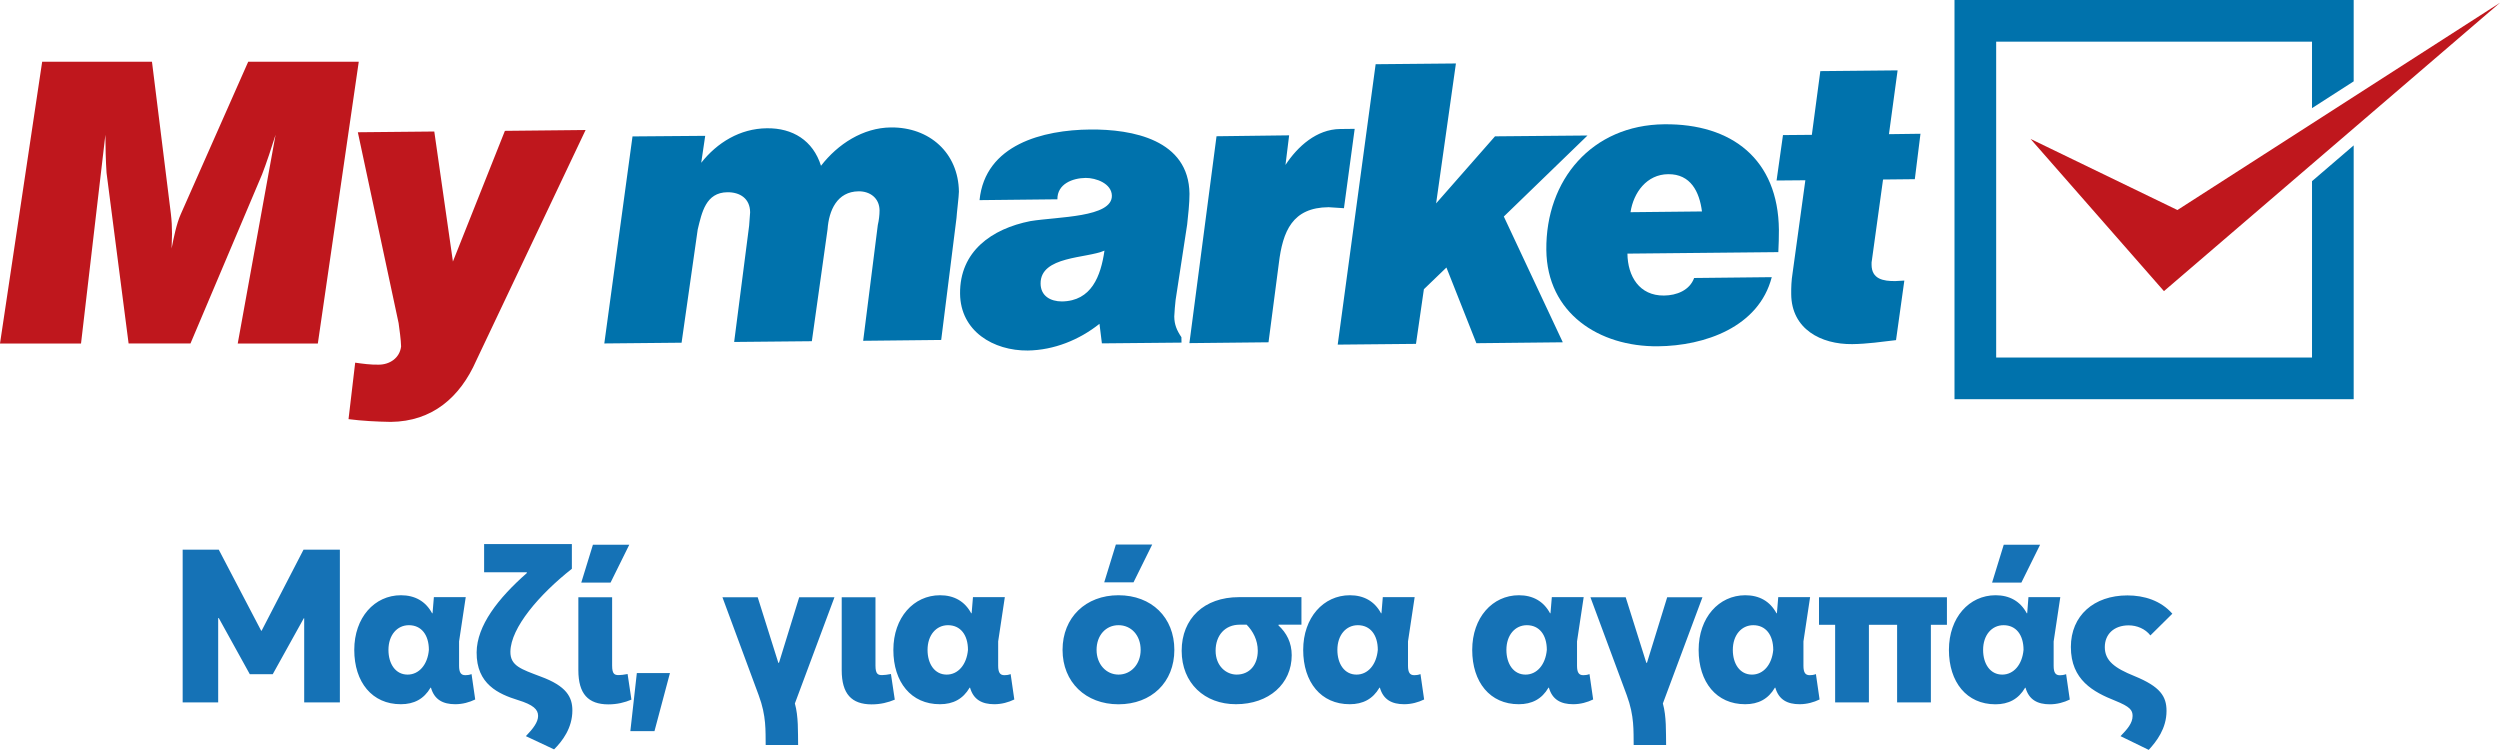 <svg xmlns="http://www.w3.org/2000/svg" xml:space="preserve" aria-hidden="true" style="enable-background:new 0 0 300.55 90.13" viewBox="0 0 300.55 90.13"><style>.st0{fill:#1572b6}.st1,.st2{fill-rule:evenodd;clip-rule:evenodd;fill:#bf171d}.st2{fill:#0072ac}</style><path d="M21.96 66.08h4.34l5.1 9.75h.05l5.04-9.75h4.37v18.36h-4.29V74.33h-.05l-3.73 6.72h-2.76L26.3 74.3h-.07v10.14h-4.27zM42.59 78.13c0-3.88 2.43-6.57 5.61-6.57 1.68 0 2.97.72 3.75 2.17H52l.16-1.94h3.83l-.8 5.32v2.92c0 .83.23 1.14.75 1.14.21 0 .46-.02.75-.13l.44 3.05c-.7.34-1.52.57-2.4.57-1.47 0-2.51-.54-2.92-1.99h-.05c-.8 1.37-1.99 1.99-3.57 1.99-3.45.01-5.6-2.65-5.6-6.53m8.97 0c0-1.81-.91-2.97-2.4-2.97-1.42 0-2.46 1.19-2.46 2.97 0 1.68.85 2.97 2.3 2.97 1.37 0 2.41-1.19 2.56-2.97M63.22 88.5c.85-.88 1.47-1.68 1.47-2.43 0-.78-.57-1.34-2.43-1.91-2.3-.72-4.99-1.89-4.96-5.74.03-3.21 2.58-6.49 6.05-9.54l-.03-.08H58.2v-3.39h10.55v2.97c-3.93 3.1-7.34 7.08-7.39 9.95-.03 1.73 1.32 2.12 3.62 3 3.13 1.14 3.83 2.48 3.83 4.08 0 2.12-1.21 3.7-2.2 4.68l-3.39-1.59zM69.53 80.56V71.8h4.06v8.22c0 1.04.31 1.14.8 1.14.26 0 .65-.05 1.06-.13l.46 3.08c-.8.34-1.71.57-2.79.57-2.4-.01-3.59-1.25-3.59-4.12m1.75-15.07h4.37l-2.25 4.55h-3.52l1.4-4.55zM76.56 80.92h3.98l-1.86 6.98h-2.9zM91.21 83.58 86.85 71.8h4.24l2.48 7.88h.08l2.43-7.88h4.24l-4.76 12.77c.44 1.58.36 3.41.39 4.99h-3.9c-.03-1.68.1-3.47-.84-5.98M101.19 80.56V71.8h4.06v8.22c0 1.03.31 1.14.8 1.14.26 0 .65-.05 1.06-.13l.46 3.08c-.8.34-1.71.57-2.79.57-2.4-.01-3.59-1.25-3.59-4.12M107.4 78.13c0-3.88 2.43-6.57 5.61-6.57 1.68 0 2.97.72 3.75 2.17h.05l.16-1.94h3.83l-.8 5.32v2.92c0 .83.23 1.14.75 1.14.21 0 .46-.02.75-.13l.44 3.05c-.7.34-1.52.57-2.4.57-1.47 0-2.51-.54-2.92-1.99h-.05c-.8 1.37-1.99 1.99-3.57 1.99-3.46.01-5.6-2.65-5.6-6.53m8.97 0c0-1.81-.91-2.97-2.4-2.97-1.42 0-2.46 1.19-2.46 2.97 0 1.68.85 2.97 2.3 2.97 1.37 0 2.4-1.19 2.56-2.97M127.74 78.13c0-3.9 2.79-6.57 6.72-6.57 3.98 0 6.72 2.66 6.72 6.57 0 3.88-2.74 6.54-6.72 6.54-3.93 0-6.72-2.66-6.72-6.54m9.39 0c0-1.76-1.14-2.97-2.66-2.97-1.53 0-2.64 1.22-2.64 2.97 0 1.73 1.16 2.97 2.64 2.97 1.49 0 2.66-1.24 2.66-2.97m-2.98-12.67h4.37l-2.25 4.55h-3.52l1.4-4.55zM142.06 78.23c0-3.88 2.71-6.44 6.88-6.44h7.52v3.31h-2.74l-.03.08c.98.9 1.6 2.07 1.6 3.59 0 3.44-2.74 5.89-6.7 5.89-3.76.01-6.53-2.52-6.53-6.43m9.15 0c0-1.27-.57-2.35-1.34-3.13h-.83c-1.76 0-2.9 1.27-2.9 3.13 0 1.84 1.27 2.87 2.53 2.87 1.54 0 2.54-1.16 2.54-2.87M156.67 78.13c0-3.88 2.43-6.57 5.61-6.57 1.68 0 2.97.72 3.75 2.17h.05l.16-1.94h3.83l-.8 5.32v2.92c0 .83.23 1.14.75 1.14.21 0 .46-.02.75-.13l.44 3.05c-.7.34-1.52.57-2.4.57-1.47 0-2.51-.54-2.92-1.99h-.05c-.8 1.37-1.99 1.99-3.57 1.99-3.46.01-5.6-2.65-5.6-6.53m8.97 0c0-1.81-.91-2.97-2.4-2.97-1.42 0-2.46 1.19-2.46 2.97 0 1.68.85 2.97 2.3 2.97 1.37 0 2.4-1.19 2.56-2.97M176.99 78.13c0-3.88 2.43-6.57 5.61-6.57 1.68 0 2.97.72 3.75 2.17h.05l.16-1.94h3.83l-.8 5.32v2.92c0 .83.23 1.14.75 1.14.21 0 .46-.02.75-.13l.44 3.05c-.7.34-1.52.57-2.4.57-1.47 0-2.51-.54-2.92-1.99h-.05c-.8 1.37-1.99 1.99-3.57 1.99-3.46.01-5.6-2.65-5.6-6.53m8.97 0c0-1.81-.91-2.97-2.4-2.97-1.42 0-2.46 1.19-2.46 2.97 0 1.68.85 2.97 2.3 2.97 1.37 0 2.4-1.19 2.56-2.97M195.57 83.58 191.2 71.8h4.24l2.48 7.88h.08l2.43-7.88h4.24l-4.76 12.77c.44 1.58.36 3.41.39 4.99h-3.9c-.03-1.68.1-3.47-.83-5.98M204.21 78.13c0-3.88 2.43-6.57 5.61-6.57 1.68 0 2.97.72 3.75 2.17h.05l.16-1.94h3.83l-.8 5.32v2.92c0 .83.23 1.14.75 1.14.21 0 .46-.02.75-.13l.44 3.05c-.7.34-1.52.57-2.4.57-1.47 0-2.51-.54-2.92-1.99h-.05c-.8 1.37-1.99 1.99-3.57 1.99-3.46.01-5.6-2.65-5.6-6.53m8.97 0c0-1.81-.91-2.97-2.4-2.97-1.42 0-2.46 1.19-2.46 2.97 0 1.68.85 2.97 2.3 2.97 1.37 0 2.4-1.19 2.56-2.97M234.06 75.11h-1.93v9.33h-4.06v-9.33h-3.39v9.33h-4.06v-9.33h-1.94V71.8h15.38zM234.3 78.13c0-3.88 2.43-6.57 5.61-6.57 1.68 0 2.97.72 3.75 2.17h.05l.15-1.94h3.83l-.8 5.33v2.92c0 .83.23 1.14.75 1.14.21 0 .46-.03.75-.13l.44 3.05c-.7.34-1.52.57-2.4.57-1.47 0-2.51-.54-2.92-1.99h-.05c-.8 1.37-1.99 1.99-3.57 1.99-3.45 0-5.59-2.66-5.59-6.54m8.97 0c0-1.81-.9-2.97-2.4-2.97-1.42 0-2.46 1.19-2.46 2.97 0 1.68.85 2.97 2.3 2.97 1.37 0 2.4-1.19 2.56-2.97m-2.38-12.64h4.37l-2.25 4.55h-3.52l1.4-4.55zM254.93 88.5c.8-.83 1.45-1.55 1.45-2.43 0-.7-.31-1.11-2.09-1.83-2.61-1.04-5.33-2.48-5.33-6.46 0-3.77 2.77-6.2 6.8-6.2 2.02 0 4.01.62 5.4 2.2l-2.64 2.61c-.62-.8-1.63-1.21-2.61-1.21-1.76 0-2.87 1.06-2.87 2.61 0 1.65 1.19 2.53 3.57 3.49 3.1 1.27 3.85 2.43 3.85 4.19 0 2.12-1.21 3.67-2.14 4.68l-3.39-1.65z" class="st0"></path><path d="M48.22 41.66c-.01-.78-.2-2.07-.3-2.82l-4.9-22.94 9.19-.09 2.24 15.63 6.25-15.71 9.7-.1-13.15 27.73c-1.94 4.41-5.29 7.31-10.27 7.36-1.71-.03-3.46-.12-5.08-.33l.8-6.79c.93.13 1.85.26 2.82.24 1.34 0 2.53-.8 2.7-2.18" class="st1"></path><path d="m84.78 16.33-.48 3.24c1.91-2.42 4.66-4.12 7.89-4.15 3.1-.04 5.55 1.46 6.51 4.51 2.02-2.61 5.05-4.58 8.41-4.61 4.62-.04 8.11 3.05 8.17 7.72 0 .54-.26 2.57-.29 3.17l-1.84 14.66-9.38.1 1.76-13.92c.13-.55.21-1.2.21-1.76-.02-1.47-1.13-2.3-2.52-2.29-2.59.03-3.57 2.3-3.73 4.56L97.6 41.02l-9.34.09 1.8-13.97c.05-.54.09-1.1.12-1.61-.01-1.67-1.22-2.43-2.73-2.42-2.6.03-3.07 2.42-3.57 4.47L81.94 41.2l-9.29.09 3.39-24.89 8.74-.07zM123.57 42.14c-4.14.04-8.11-2.32-8.15-6.84-.05-5.08 3.8-7.8 8.46-8.72 3.35-.54 9.82-.43 9.79-3.05-.03-1.48-1.92-2.15-3.15-2.14-1.58.02-3.42.72-3.4 2.57l-9.36.1c.67-6.71 7.67-8.44 13.29-8.49 5.08-.05 11.88 1.22 11.95 7.73.01 1.02-.17 2.73-.28 3.69l-1.39 9.08c-.08.64-.12 1.33-.16 1.98.01.97.3 1.66.86 2.49l.01.65-9.57.09-.29-2.35c-2.44 1.94-5.47 3.16-8.61 3.21m4.1-5.9c3.55-.05 4.67-3.05 5.11-6.11-2.12.95-7.71.63-7.68 3.96.01 1.48 1.17 2.15 2.57 2.15M154.98 16.27l-.44 3.56c1.46-2.23 3.75-4.29 6.56-4.32.65-.01 1.2-.01 1.76-.02l-1.29 9.54c-.64-.04-1.26-.08-1.85-.12-4.34.04-5.51 2.86-5.98 6.76l-1.24 9.48-9.51.1 3.26-24.87 8.73-.11zM175.03 7.63l-2.38 16.82 7.08-8.06 11.12-.1-10.06 9.74 7.09 15.12-10.39.11-3.6-9.1-2.71 2.61-.95 6.57-9.41.09 4.56-33.71z" class="st2"></path><path d="m204.61 25.42-8.59.09c.36-2.36 1.95-4.55 4.53-4.57 2.71-.03 3.76 2.13 4.06 4.48m8.39 7.9-9.33.1c-.54 1.48-2.1 2.1-3.63 2.11-2.95.03-4.36-2.31-4.39-5.04l18.14-.18c.04-.93.08-1.8.07-2.68-.08-8.49-5.67-12.78-13.79-12.69-8.68.09-14.25 6.67-14.17 15.1.08 7.62 6.35 11.66 13.42 11.59 5.59-.05 12.13-2.29 13.68-8.31" class="st2"></path><path d="M215.34 35.38c-.01-.82.02-1.65.16-2.52l1.54-11.19-3.46.03.77-5.46 3.47-.03 1.02-7.66 9.29-.09-1.04 7.67 3.79-.05-.68 5.46-3.82.04-1.34 9.7c-.04.19-.05.32-.04.55.01 1.72 1.4 1.98 2.87 1.96.37-.01.74-.05 1.07-.06l-1 7.16c-1.7.2-3.5.46-5.26.48-3.78.04-7.3-1.82-7.34-5.99" class="st2"></path><path d="M300.55.33 260.15 35l-16.04-18.3 17.66 8.55z" class="st1"></path><path d="M277.95 21.78v21.2h-37.97V5.01h37.97V13l5.01-3.22V0h-47.99v47.99h47.99V17.48z" class="st2"></path><path d="m18.27 7.42 2.27 18.26c.1.84.14 1.58.14 2.43l-.05 1.76c.23-1.21.6-3.02 1.11-4.14l8.1-18.31h13.29L38.21 41.3h-9.63l4.55-25.1c-.37 1.21-1.15 3.57-1.63 4.78l-8.6 20.31h-7.44l-2.65-20.5c-.09-1.25-.14-3.3-.14-4.59L9.74 41.3H0L5.07 7.42h13.2z" class="st1"></path></svg>